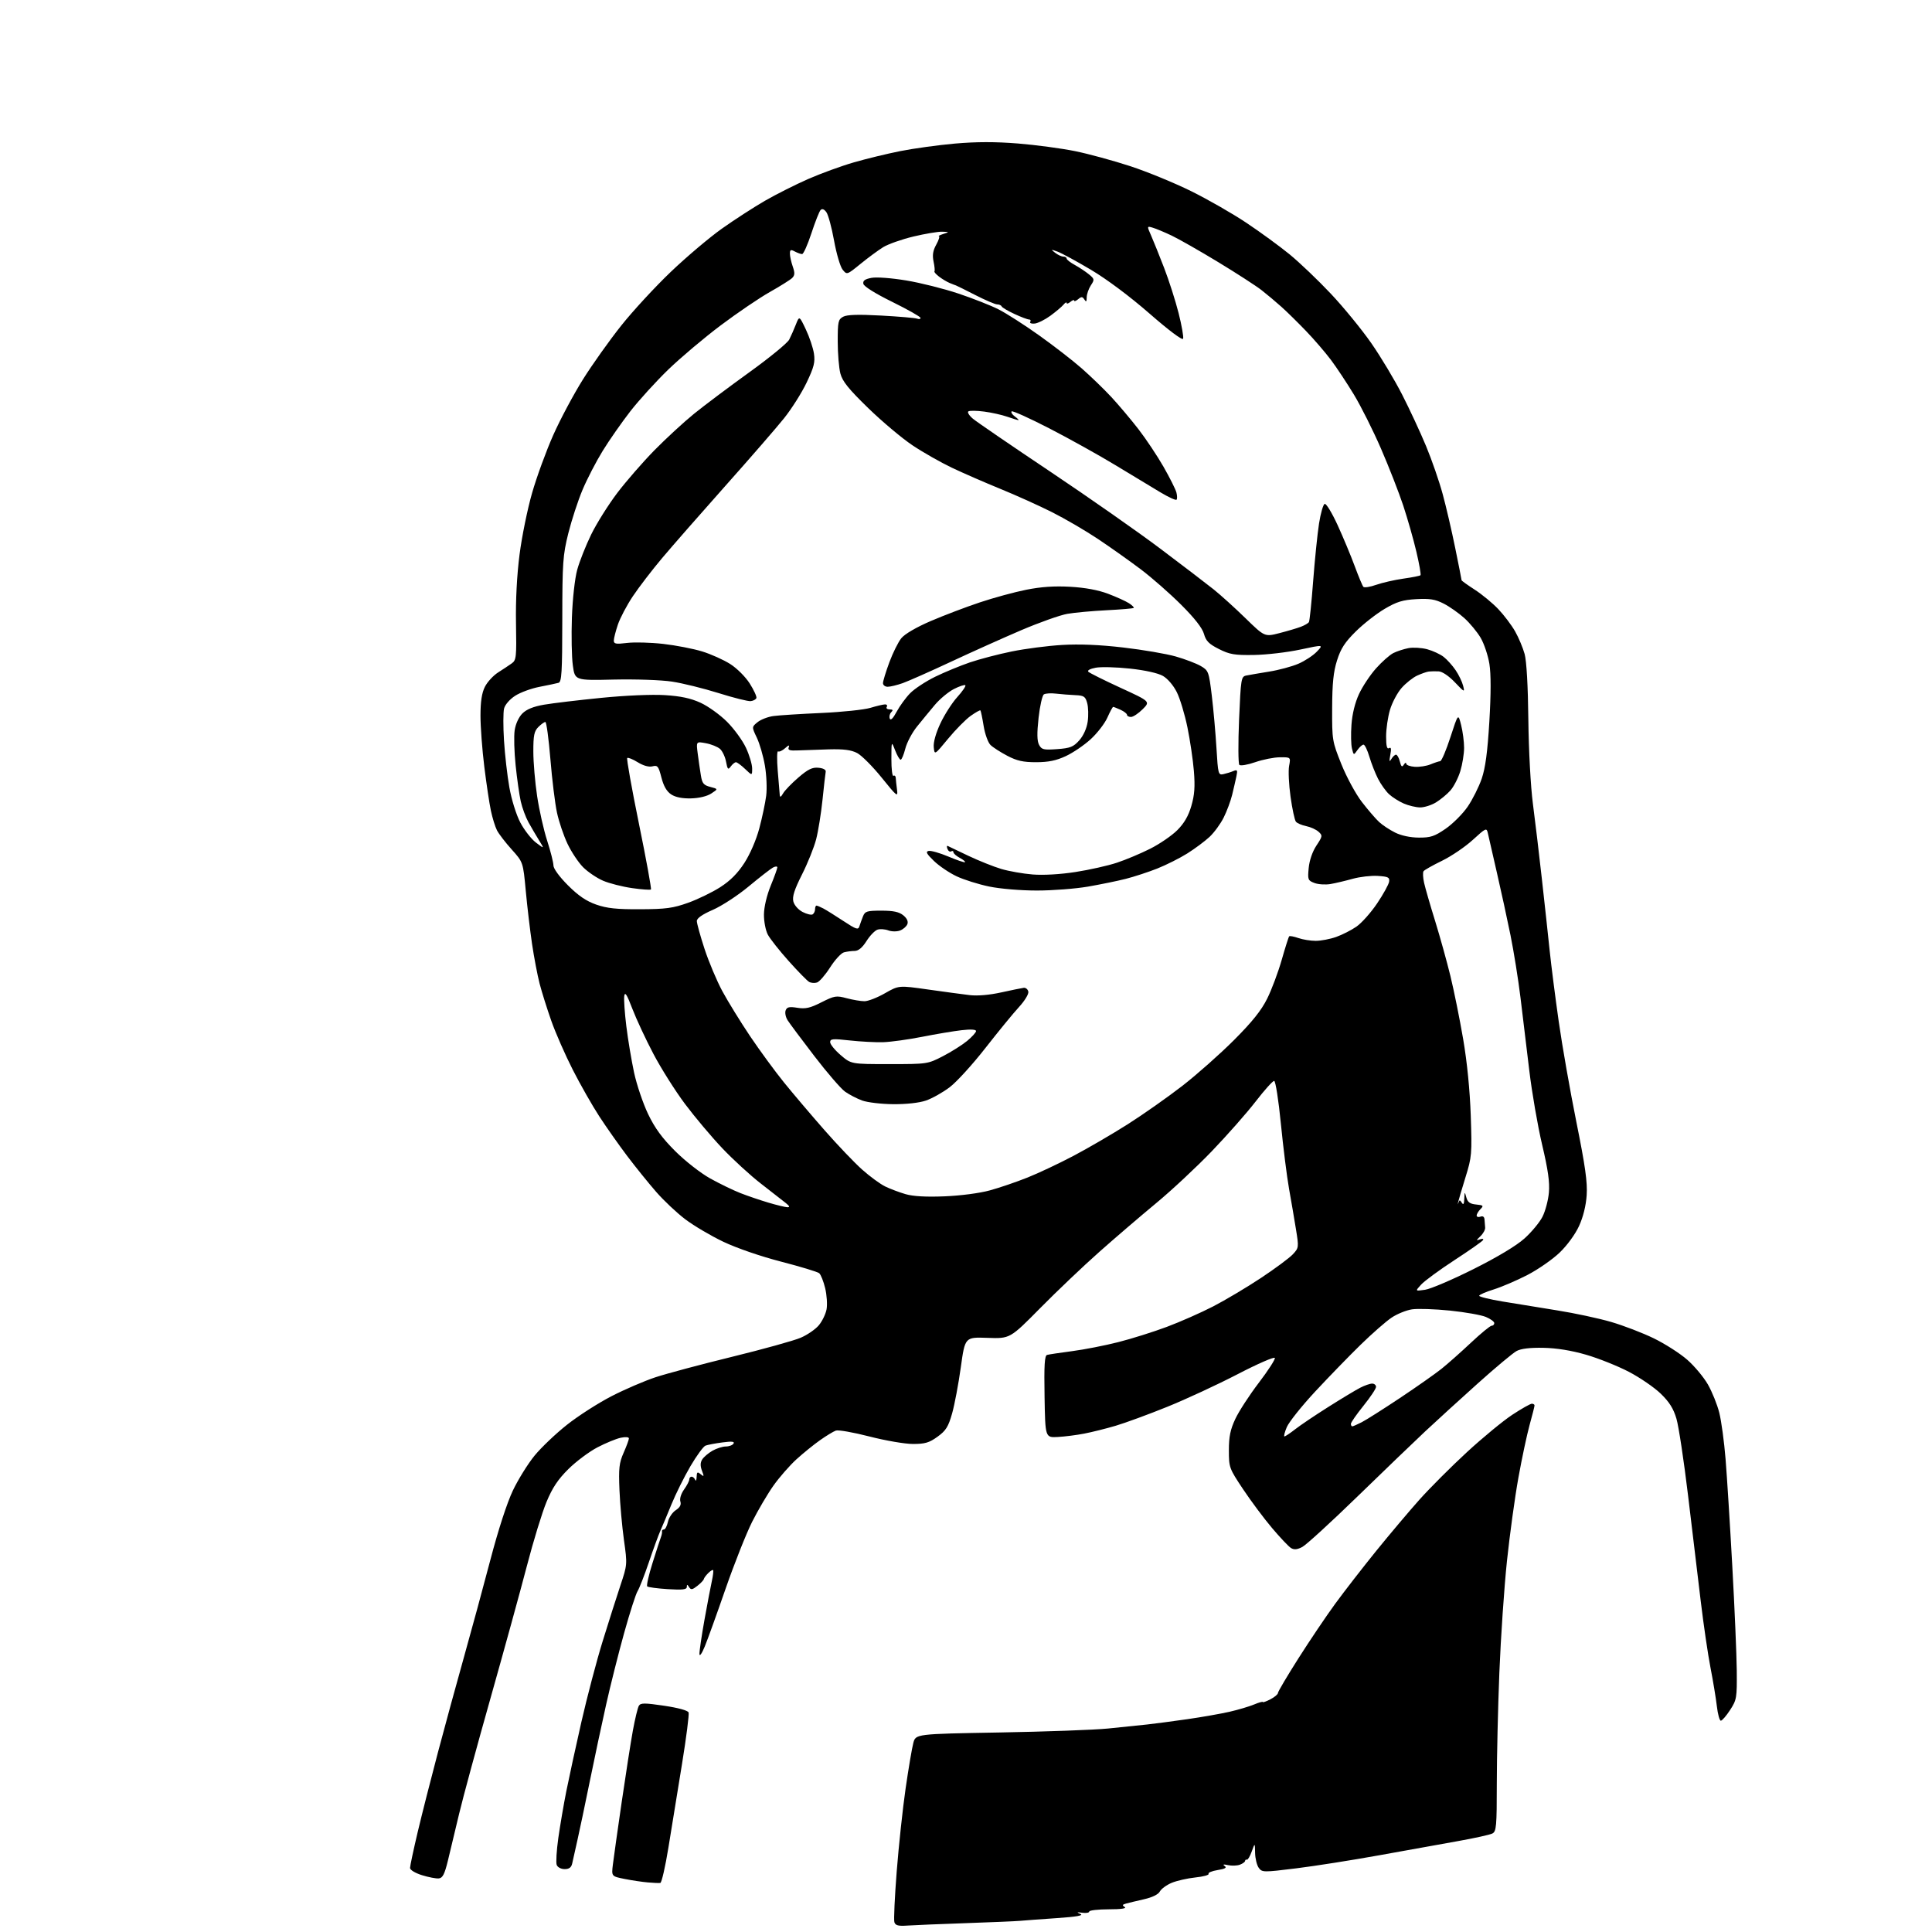 <?xml version="1.0" encoding="UTF-8" standalone="no"?>
<svg 
  version="1.1" 
  xmlns="http://www.w3.org/2000/svg" 
  xmlns:xlink="http://www.w3.org/1999/xlink" 
  xmlns:svg="http://www.w3.org/2000/svg"
  xmlns:rdf="http://www.w3.org/1999/02/22-rdf-syntax-ns#"
  xmlns:cc="http://creativecommons.org/ns#"
  xmlns:dc="http://purl.org/dc/elements/1.1/"
  viewBox="0 0 768 768"
  width="768"
  height="768"
>
<style>svg {background-color: white; }</style>"
<path stroke="none" fill="black" fill-rule="evenodd" d="M360.78,765.44C357.07,765.70 355.95,765.41 355.53,764.10C355.24,763.19 355.66,754.08 356.46,743.87C357.26,733.66 358.85,718.82 360.00,710.90C361.15,702.98 362.52,694.87 363.05,692.89C364.00,689.27 364.00,689.27 397.25,688.69C415.54,688.37 435.00,687.66 440.50,687.11C446.00,686.57 452.98,685.85 456.00,685.51C459.02,685.18 466.23,684.23 472.00,683.40C477.77,682.57 485.31,681.24 488.74,680.46C492.18,679.67 496.57,678.37 498.49,677.57C500.42,676.76 502.00,676.32 502.00,676.58C502.00,676.84 503.35,676.35 505.00,675.50C506.65,674.65 508.00,673.52 508.00,672.99C508.00,672.47 511.65,666.29 516.11,659.27C520.56,652.25 527.17,642.45 530.78,637.50C534.40,632.55 541.73,623.10 547.07,616.50C552.42,609.90 560.16,600.73 564.27,596.12C568.39,591.51 576.87,583.02 583.13,577.25C589.38,571.49 597.50,564.80 601.18,562.38C604.85,559.97 608.33,558.00 608.93,558.00C609.52,558.00 610.00,558.31 610.00,558.69C610.00,559.06 609.12,562.55 608.04,566.44C606.97,570.32 604.95,579.80 603.57,587.50C602.18,595.20 600.15,610.05 599.04,620.50C597.94,630.95 596.58,650.91 596.02,664.86C595.46,678.81 595.00,698.71 595.00,709.08C595.00,726.02 594.82,728.02 593.25,728.84C592.29,729.34 586.10,730.71 579.50,731.88C572.90,733.06 558.82,735.59 548.20,737.51C537.59,739.43 522.79,741.76 515.32,742.69C502.15,744.32 501.70,744.31 500.37,742.49C499.62,741.46 498.97,738.79 498.92,736.56C498.85,732.50 498.85,732.50 497.58,736.00C496.89,737.92 496.02,739.39 495.66,739.25C495.30,739.11 494.97,739.34 494.94,739.75C494.91,740.16 493.97,740.84 492.86,741.25C491.75,741.66 489.63,741.74 488.17,741.42C486.35,741.02 485.92,741.14 486.83,741.78C487.79,742.45 487.00,742.90 484.03,743.38C481.76,743.74 480.14,744.42 480.43,744.88C480.71,745.34 478.35,745.99 475.18,746.32C472.02,746.65 467.77,747.62 465.75,748.46C463.73,749.31 461.62,750.85 461.06,751.89C460.43,753.07 458.05,754.24 454.77,754.98C451.87,755.64 448.65,756.41 447.62,756.70C446.11,757.11 446.01,757.39 447.12,758.09C447.98,758.64 445.57,758.98 440.75,758.98C436.49,758.99 433.00,759.39 433.00,759.86C433.00,760.34 431.76,760.55 430.25,760.35C427.98,760.04 427.85,760.12 429.50,760.84C430.88,761.44 427.92,761.95 420.00,762.49C413.68,762.92 407.15,763.41 405.50,763.56C403.85,763.72 394.18,764.13 384.00,764.48C373.82,764.83 363.38,765.26 360.78,765.44zM262.48,748.50C261.94,748.58 259.70,748.49 257.50,748.29C255.30,748.10 251.15,747.48 248.28,746.91C243.06,745.87 243.06,745.87 243.63,741.18C243.94,738.61 245.51,727.50 247.11,716.50C248.71,705.50 250.72,692.65 251.57,687.95C252.43,683.25 253.51,678.79 253.97,678.05C254.67,676.91 256.27,676.91 264.02,678.06C269.62,678.89 273.42,679.94 273.73,680.73C274.00,681.45 272.82,690.70 271.10,701.27C269.37,711.85 266.95,726.77 265.71,734.42C264.47,742.08 263.02,748.41 262.48,748.50zM174.44,746.70C173.37,746.81 170.36,746.23 167.75,745.42C165.04,744.57 163.00,743.34 163.00,742.53C163.00,741.76 164.37,735.36 166.03,728.31C167.70,721.27 171.34,706.95 174.11,696.50C176.88,686.05 181.55,668.95 184.49,658.50C187.43,648.05 192.13,630.73 194.95,620.00C198.06,608.14 201.56,597.37 203.88,592.50C205.98,588.10 209.86,581.86 212.50,578.63C215.14,575.41 220.94,569.88 225.40,566.36C229.85,562.83 237.81,557.73 243.07,555.02C248.33,552.31 256.21,548.92 260.57,547.48C264.93,546.04 278.62,542.38 291.00,539.35C303.38,536.32 315.65,532.91 318.27,531.78C320.90,530.66 324.14,528.43 325.48,526.84C326.82,525.24 328.21,522.39 328.57,520.50C328.92,518.60 328.68,514.81 328.02,512.08C327.36,509.34 326.29,506.65 325.63,506.11C324.98,505.57 318.16,503.50 310.49,501.52C302.33,499.41 292.79,496.12 287.52,493.61C282.56,491.24 275.75,487.22 272.39,484.67C269.03,482.13 263.82,477.22 260.82,473.77C257.81,470.32 252.63,463.90 249.30,459.50C245.98,455.10 240.99,448.02 238.22,443.76C235.45,439.51 230.71,431.18 227.69,425.26C224.68,419.34 220.82,410.56 219.13,405.74C217.44,400.93 215.35,394.29 214.50,391.00C213.65,387.71 212.30,380.63 211.50,375.26C210.71,369.89 209.58,360.38 209.00,354.11C207.94,342.72 207.94,342.72 203.40,337.67C200.90,334.90 198.27,331.47 197.55,330.06C196.83,328.65 195.75,325.15 195.14,322.28C194.53,319.40 193.35,311.54 192.52,304.81C191.68,298.07 191.00,288.95 191.00,284.53C191.00,278.88 191.52,275.47 192.75,273.02C193.71,271.11 196.07,268.54 198.00,267.31C199.93,266.09 202.37,264.46 203.44,263.70C205.23,262.43 205.36,261.20 205.12,247.85C204.95,238.68 205.47,228.64 206.53,220.44C207.44,213.32 209.69,202.28 211.53,195.91C213.36,189.53 217.15,179.17 219.95,172.89C222.75,166.61 228.07,156.65 231.77,150.76C235.47,144.87 242.29,135.28 246.92,129.46C251.54,123.64 260.42,114.02 266.64,108.08C272.86,102.14 282.01,94.40 286.96,90.89C291.91,87.37 299.61,82.40 304.06,79.82C308.52,77.25 316.29,73.34 321.33,71.13C326.37,68.93 334.51,65.96 339.41,64.55C344.31,63.13 352.63,61.11 357.91,60.06C363.18,59.01 372.96,57.66 379.64,57.07C388.13,56.33 395.64,56.32 404.64,57.04C411.71,57.61 421.92,58.98 427.32,60.07C432.73,61.17 442.63,63.87 449.32,66.06C456.02,68.26 466.90,72.73 473.50,75.99C480.10,79.25 489.98,84.91 495.45,88.57C500.93,92.22 508.64,97.85 512.60,101.08C516.55,104.31 523.93,111.35 529.00,116.73C534.07,122.10 541.31,130.96 545.10,136.40C548.89,141.85 554.42,151.07 557.39,156.90C560.37,162.73 564.65,171.94 566.90,177.37C569.16,182.80 572.12,191.35 573.48,196.37C574.85,201.39 577.10,211.07 578.48,217.89C579.87,224.70 581.00,230.44 581.00,230.65C581.00,230.86 583.36,232.55 586.25,234.42C589.14,236.29 593.36,239.77 595.62,242.16C597.89,244.55 600.89,248.53 602.29,251.00C603.69,253.47 605.39,257.52 606.07,260.00C606.83,262.76 607.40,272.80 607.54,286.00C607.68,298.32 608.45,312.62 609.35,319.50C610.22,326.10 611.83,339.60 612.93,349.50C614.04,359.40 615.43,372.23 616.03,378.00C616.63,383.77 618.24,396.38 619.61,406.00C620.97,415.62 624.14,433.62 626.63,446.00C630.16,463.49 631.07,469.97 630.73,475.09C630.45,479.29 629.34,483.75 627.70,487.35C626.18,490.66 622.97,495.06 619.97,497.94C617.14,500.65 611.38,504.65 607.16,506.83C602.95,509.01 596.91,511.59 593.75,512.58C590.59,513.56 588.00,514.69 588.00,515.09C588.00,515.49 592.16,516.51 597.25,517.36C602.34,518.21 612.12,519.80 619.00,520.90C625.88,521.99 635.54,524.06 640.47,525.50C645.40,526.94 653.05,529.88 657.47,532.04C661.89,534.20 667.84,538.01 670.69,540.51C673.55,543.01 677.25,547.44 678.92,550.36C680.59,553.28 682.63,558.33 683.44,561.58C684.26,564.84 685.39,573.12 685.94,580.00C686.50,586.88 687.70,606.00 688.61,622.50C689.53,639.00 690.32,657.67 690.39,664.00C690.49,674.96 690.37,675.70 687.74,679.75C686.22,682.09 684.56,684.00 684.06,684.00C683.56,684.00 682.84,681.41 682.48,678.25C682.11,675.09 680.98,668.23 679.96,663.00C678.94,657.77 677.19,645.85 676.07,636.50C674.95,627.15 672.69,608.24 671.03,594.48C669.38,580.71 667.30,566.99 666.42,563.98C665.23,559.93 663.59,557.32 660.15,553.99C657.59,551.51 651.88,547.60 647.45,545.29C643.02,542.99 635.39,539.94 630.48,538.52C624.64,536.83 618.78,535.88 613.53,535.78C608.17,535.67 604.62,536.10 602.85,537.06C601.39,537.85 594.42,543.67 587.37,550.00C580.31,556.33 570.94,564.88 566.53,569.00C562.13,573.12 549.96,584.83 539.49,595.00C529.03,605.17 519.20,614.15 517.67,614.95C515.64,616.01 514.41,616.12 513.18,615.36C512.26,614.79 508.87,611.21 505.66,607.41C502.44,603.61 497.27,596.68 494.16,592.01C488.63,583.71 488.50,583.37 488.50,576.51C488.50,571.06 489.07,568.28 491.08,564.00C492.50,560.98 496.69,554.53 500.39,549.68C504.09,544.83 506.96,540.39 506.77,539.81C506.58,539.23 499.91,542.14 491.96,546.27C484.01,550.39 471.43,556.23 464.00,559.23C456.57,562.24 447.35,565.62 443.50,566.76C439.65,567.90 434.02,569.30 431.00,569.88C427.98,570.47 423.25,571.07 420.50,571.22C415.50,571.50 415.50,571.50 415.23,555.23C415.01,542.71 415.24,538.87 416.23,538.60C416.93,538.40 421.42,537.73 426.21,537.10C431.01,536.47 439.26,534.86 444.55,533.51C449.84,532.17 458.52,529.44 463.83,527.45C469.15,525.46 477.44,521.80 482.25,519.32C487.06,516.83 495.61,511.75 501.25,508.01C506.89,504.27 512.59,500.04 513.93,498.60C516.30,496.06 516.33,495.81 515.18,488.75C514.54,484.76 513.30,477.49 512.42,472.59C511.55,467.69 510.09,456.05 509.17,446.72C508.25,437.33 507.05,429.72 506.50,429.68C505.95,429.64 502.63,433.34 499.12,437.89C495.61,442.44 487.77,451.32 481.71,457.63C475.64,463.94 465.69,473.23 459.59,478.27C453.49,483.32 443.32,492.03 437.00,497.64C430.68,503.24 420.10,513.30 413.50,519.99C401.50,532.14 401.50,532.14 392.55,531.82C383.60,531.50 383.60,531.50 381.94,543.50C381.02,550.10 379.47,558.36 378.48,561.86C376.97,567.18 376.02,568.70 372.69,571.11C369.39,573.50 367.71,574.00 362.92,574.00C359.74,574.00 351.94,572.66 345.59,571.02C339.24,569.39 333.25,568.33 332.27,568.68C331.30,569.02 328.48,570.73 326.00,572.48C323.52,574.22 319.31,577.64 316.63,580.07C313.95,582.51 309.84,587.20 307.50,590.50C305.15,593.80 301.31,600.33 298.96,605.00C296.62,609.67 291.89,621.60 288.45,631.50C285.02,641.40 281.29,651.75 280.16,654.50C279.00,657.33 278.08,658.63 278.04,657.50C278.00,656.40 278.89,650.33 280.02,644.00C281.16,637.67 282.48,630.70 282.97,628.51C283.45,626.31 283.68,624.35 283.47,624.14C283.27,623.93 282.38,624.47 281.51,625.35C280.64,626.22 279.86,627.28 279.78,627.71C279.70,628.15 278.55,629.35 277.22,630.40C275.21,631.98 274.66,632.07 273.92,630.90C273.21,629.78 273.03,629.76 273.02,630.84C273.00,631.88 271.32,632.08 265.45,631.71C261.30,631.45 257.62,630.96 257.28,630.61C256.93,630.27 257.89,626.05 259.41,621.24C260.92,616.43 262.42,611.83 262.74,611.00C263.06,610.17 263.25,609.16 263.16,608.75C263.07,608.34 263.41,608.00 263.92,608.00C264.43,608.00 265.14,606.63 265.51,604.97C265.87,603.30 267.27,601.21 268.61,600.33C270.30,599.23 270.87,598.16 270.46,596.87C270.11,595.77 270.72,593.80 271.93,592.09C273.07,590.50 274.00,588.70 274.00,588.10C274.00,587.49 274.41,587.00 274.92,587.00C275.42,587.00 276.06,587.56 276.34,588.25C276.62,588.94 276.88,588.43 276.92,587.13C276.99,585.11 277.23,584.95 278.53,586.03C279.88,587.14 279.94,586.97 279.04,584.62C278.33,582.74 278.36,581.40 279.13,580.17C279.73,579.20 281.56,577.64 283.19,576.70C284.83,575.77 287.22,575.00 288.52,575.00C289.82,575.00 291.20,574.48 291.59,573.85C292.11,573.01 290.91,572.89 287.14,573.39C284.30,573.76 281.28,574.34 280.44,574.66C279.59,574.99 276.90,578.68 274.44,582.87C271.99,587.06 268.61,593.86 266.92,597.99C265.24,602.12 263.25,606.85 262.51,608.50C261.77,610.15 259.71,615.77 257.94,621.00C256.17,626.23 254.14,631.40 253.45,632.50C252.75,633.60 250.34,641.10 248.10,649.16C245.86,657.22 242.63,670.04 240.93,677.66C239.22,685.27 236.32,698.92 234.47,708.00C232.62,717.08 230.40,727.65 229.53,731.50C228.67,735.35 227.74,739.51 227.46,740.75C227.11,742.35 226.24,743.00 224.45,743.00C223.03,743.00 221.66,742.28 221.30,741.34C220.95,740.43 221.24,735.60 221.94,730.62C222.65,725.64 224.08,717.27 225.12,712.03C226.17,706.79 228.86,694.40 231.11,684.50C233.37,674.60 237.16,660.20 239.54,652.50C241.92,644.80 245.11,634.77 246.63,630.21C249.38,621.97 249.39,621.86 248.03,612.21C247.29,606.87 246.48,597.93 246.25,592.34C245.88,583.63 246.12,581.52 247.91,577.47C249.06,574.87 250.00,572.32 250.00,571.79C250.00,571.24 248.62,571.13 246.75,571.53C244.96,571.91 240.80,573.62 237.50,575.34C234.20,577.06 229.00,580.95 225.94,583.98C221.78,588.11 219.58,591.41 217.23,597.08C215.50,601.25 211.98,612.72 209.42,622.58C206.85,632.44 200.36,656.02 195.00,675.00C189.63,693.98 184.01,714.67 182.51,721.00C181.01,727.33 179.01,735.65 178.08,739.50C176.74,745.02 175.97,746.54 174.44,746.70zM510.59,571.00C510.93,571.00 512.85,569.72 514.86,568.15C516.86,566.58 522.77,562.60 528.00,559.30C533.23,555.99 538.94,552.55 540.70,551.65C542.46,550.74 544.60,550.00 545.45,550.00C546.30,550.00 547.00,550.59 547.00,551.30C547.00,552.02 544.75,555.39 542.00,558.81C539.25,562.22 537.00,565.46 537.00,566.01C537.00,566.55 537.25,567.00 537.55,567.00C537.85,567.00 539.54,566.26 541.30,565.36C543.06,564.46 549.90,560.12 556.50,555.73C563.10,551.33 570.52,546.12 573.00,544.14C575.48,542.16 580.74,537.49 584.70,533.77C588.66,530.05 592.37,527.00 592.95,527.00C593.53,527.00 594.00,526.53 594.00,525.95C594.00,525.37 592.49,524.27 590.65,523.50C588.81,522.73 582.40,521.60 576.40,520.98C570.41,520.37 563.62,520.14 561.33,520.48C559.03,520.82 555.35,522.31 553.15,523.80C550.94,525.28 545.45,530.09 540.95,534.48C536.44,538.87 528.32,547.24 522.89,553.07C517.47,558.89 512.35,565.31 511.51,567.33C510.66,569.35 510.25,571.00 510.59,571.00zM566.50,512.70C568.70,512.38 577.34,508.69 585.70,504.50C595.31,499.69 602.78,495.20 606.00,492.31C608.81,489.79 612.03,485.91 613.16,483.68C614.29,481.46 615.44,477.14 615.71,474.07C616.08,469.96 615.37,464.97 613.01,455.00C611.26,447.57 608.96,434.30 607.91,425.50C606.86,416.70 605.29,403.65 604.41,396.50C603.54,389.35 601.75,378.21 600.44,371.73C599.13,365.26 596.68,354.01 595.00,346.73C593.33,339.46 591.73,332.46 591.44,331.18C590.95,328.97 590.68,329.09 585.44,333.88C582.42,336.64 576.92,340.37 573.22,342.17C569.53,343.97 566.22,345.83 565.88,346.32C565.54,346.80 565.64,348.89 566.10,350.94C566.56,353.00 568.53,359.82 570.48,366.09C572.42,372.37 575.16,382.23 576.57,388.00C577.98,393.77 580.25,405.02 581.62,413.00C583.20,422.19 584.30,433.36 584.65,443.50C585.16,458.77 585.07,459.89 582.55,468.00C581.10,472.68 579.78,477.18 579.60,478.00C579.39,479.00 579.44,479.03 579.74,478.10C580.14,476.91 580.33,476.91 581.09,478.10C581.72,479.10 582.00,478.65 582.08,476.50C582.20,473.61 582.22,473.59 582.89,476.00C583.41,477.90 584.35,478.58 586.80,478.81C589.66,479.09 589.85,479.29 588.51,480.64C587.68,481.46 587.00,482.61 587.00,483.18C587.00,483.75 587.67,483.95 588.50,483.64C589.46,483.27 590.04,483.69 590.12,484.78C590.18,485.73 590.29,487.18 590.37,488.00C590.44,488.82 589.60,490.36 588.50,491.41C586.74,493.08 586.72,493.23 588.30,492.67C589.33,492.30 589.85,492.43 589.52,492.97C589.20,493.49 584.08,497.08 578.15,500.94C572.22,504.81 566.28,509.17 564.94,510.63C562.50,513.28 562.50,513.28 566.50,512.70zM313.00,479.90C314.07,479.92 313.89,479.44 312.36,478.22C311.18,477.27 306.76,473.82 302.53,470.55C298.29,467.27 291.34,460.90 287.06,456.38C282.79,451.87 276.14,443.96 272.28,438.81C268.43,433.66 262.79,424.73 259.76,418.97C256.72,413.21 252.95,405.12 251.37,401.00C249.18,395.27 248.42,394.08 248.15,395.96C247.96,397.31 248.33,402.71 248.98,407.96C249.62,413.21 251.01,421.48 252.05,426.35C253.10,431.21 255.61,438.64 257.63,442.85C260.32,448.46 263.20,452.39 268.40,457.58C272.37,461.54 278.50,466.33 282.31,468.45C286.05,470.53 291.45,473.15 294.31,474.27C297.16,475.39 302.20,477.10 305.50,478.08C308.80,479.06 312.18,479.87 313.00,479.90zM375.50,475.56C381.88,475.30 389.44,474.31 393.50,473.19C397.35,472.14 404.10,469.83 408.50,468.07C412.90,466.31 421.14,462.42 426.80,459.43C432.47,456.44 442.14,450.81 448.29,446.91C454.43,443.01 464.19,436.14 469.98,431.66C475.76,427.17 484.99,418.99 490.50,413.48C497.75,406.22 501.39,401.68 503.72,396.98C505.50,393.42 508.09,386.48 509.50,381.56C510.90,376.64 512.24,372.43 512.47,372.20C512.71,371.96 514.34,372.27 516.10,372.88C517.86,373.50 520.97,374.00 523.02,374.00C525.07,374.00 528.72,373.31 531.12,372.46C533.53,371.61 537.18,369.76 539.22,368.34C541.27,366.92 544.96,362.78 547.42,359.13C549.88,355.48 552.02,351.60 552.19,350.50C552.46,348.77 551.86,348.46 547.70,348.19C545.06,348.02 540.56,348.54 537.70,349.34C534.84,350.14 530.87,351.08 528.87,351.42C526.88,351.76 524.01,351.57 522.50,351.00C519.91,350.01 519.78,349.67 520.23,345.00C520.52,341.99 521.72,338.51 523.30,336.13C525.76,332.41 525.80,332.13 524.13,330.62C523.16,329.74 520.95,328.74 519.21,328.39C517.47,328.04 515.64,327.25 515.14,326.63C514.64,326.01 513.69,321.55 513.01,316.73C512.34,311.90 512.08,306.39 512.44,304.48C513.09,301.00 513.09,301.00 508.80,301.03C506.43,301.05 502.02,301.92 499.00,302.97C495.98,304.02 493.12,304.51 492.66,304.05C492.20,303.60 492.16,295.52 492.55,286.10C493.25,269.76 493.38,268.95 495.39,268.54C496.55,268.30 500.64,267.60 504.47,266.98C508.31,266.37 513.54,264.96 516.11,263.86C518.67,262.76 521.98,260.59 523.46,259.04C526.16,256.23 526.16,256.23 516.83,258.22C511.70,259.32 503.45,260.28 498.50,260.36C490.72,260.48 488.83,260.16 484.54,258.00C480.56,256.00 479.38,254.80 478.60,252.00C477.96,249.69 474.90,245.76 469.57,240.44C465.13,236.00 457.90,229.65 453.50,226.33C449.10,223.01 441.45,217.58 436.50,214.28C431.55,210.97 423.29,206.16 418.15,203.57C413.01,200.99 403.78,196.83 397.65,194.33C391.52,191.83 382.85,188.05 378.39,185.93C373.94,183.81 366.88,179.80 362.73,177.02C358.57,174.24 350.65,167.58 345.14,162.23C337.35,154.66 334.89,151.61 334.07,148.50C333.49,146.30 333.01,140.58 333.01,135.79C333.00,127.85 333.20,126.97 335.18,125.90C336.72,125.08 341.13,124.94 350.28,125.44C357.39,125.83 363.84,126.38 364.60,126.68C365.37,126.97 365.97,126.83 365.92,126.36C365.88,125.89 360.82,123.03 354.67,120.00C347.87,116.65 343.38,113.84 343.19,112.81C342.96,111.56 343.82,110.94 346.44,110.45C348.45,110.07 354.43,110.52 360.25,111.49C365.89,112.42 375.20,114.76 380.94,116.68C386.68,118.60 393.88,121.43 396.94,122.98C400.00,124.53 407.23,129.16 413.00,133.27C418.77,137.37 426.43,143.30 430.00,146.44C433.57,149.58 438.87,154.70 441.77,157.82C444.67,160.95 449.50,166.67 452.50,170.54C455.50,174.41 460.00,181.16 462.51,185.54C465.01,189.92 467.33,194.53 467.65,195.80C467.97,197.06 467.99,198.34 467.69,198.65C467.38,198.95 464.51,197.64 461.32,195.73C458.12,193.81 450.10,188.98 443.50,184.97C436.90,180.97 425.04,174.37 417.14,170.30C409.24,166.23 402.49,163.18 402.14,163.53C401.79,163.88 402.38,164.80 403.44,165.58C404.51,166.36 405.13,167.00 404.82,167.00C404.51,167.00 402.51,166.39 400.38,165.65C398.24,164.90 394.12,163.99 391.22,163.61C388.31,163.23 385.50,163.19 384.96,163.52C384.43,163.85 385.23,165.17 386.75,166.45C388.27,167.72 402.03,177.14 417.34,187.38C432.64,197.62 452.44,211.47 461.33,218.17C470.22,224.86 479.75,232.14 482.50,234.34C485.25,236.55 490.93,241.68 495.12,245.77C502.73,253.18 502.73,253.18 508.62,251.67C511.85,250.84 515.69,249.70 517.15,249.14C518.61,248.58 520.04,247.75 520.32,247.29C520.60,246.83 521.36,239.49 522.00,230.98C522.65,222.47 523.70,212.16 524.34,208.08C524.98,204.00 525.99,200.50 526.59,200.30C527.19,200.10 529.49,203.89 531.71,208.72C533.92,213.55 536.98,220.88 538.50,225.00C540.02,229.12 541.58,232.85 541.95,233.27C542.33,233.69 544.62,233.34 547.05,232.48C549.47,231.63 554.33,230.52 557.84,230.02C561.34,229.53 564.42,228.92 564.67,228.66C564.92,228.41 564.19,224.22 563.04,219.35C561.90,214.48 559.54,206.22 557.82,201.00C556.09,195.78 552.11,185.59 548.98,178.37C545.85,171.15 541.00,161.48 538.21,156.87C535.42,152.27 531.32,146.07 529.09,143.10C526.86,140.13 522.41,134.95 519.19,131.60C515.96,128.24 511.57,123.92 509.41,121.99C507.26,120.06 503.70,117.07 501.50,115.35C499.30,113.63 491.52,108.60 484.23,104.18C476.93,99.75 468.61,95.01 465.73,93.64C462.85,92.28 459.47,90.86 458.20,90.50C455.90,89.83 455.90,89.83 457.60,93.67C458.53,95.78 460.85,101.55 462.76,106.50C464.67,111.45 467.26,119.53 468.51,124.46C469.76,129.39 470.56,133.97 470.30,134.65C470.02,135.39 464.68,131.39 456.99,124.68C449.20,117.88 440.04,111.03 433.70,107.26C427.95,103.84 421.95,100.58 420.37,100.02C417.70,99.06 417.64,99.09 419.44,100.49C420.51,101.32 421.97,102.00 422.69,102.00C423.41,102.00 424.00,102.35 424.00,102.77C424.00,103.20 425.46,104.35 427.25,105.32C429.04,106.30 431.56,107.98 432.86,109.05C435.11,110.91 435.15,111.13 433.61,113.47C432.73,114.82 431.99,116.96 431.98,118.21C431.97,119.97 431.76,120.17 431.06,119.06C430.31,117.87 429.88,117.85 428.58,118.94C427.71,119.66 427.00,119.91 427.00,119.50C427.00,119.09 426.32,119.32 425.50,120.00C424.68,120.68 424.00,120.88 424.00,120.43C424.00,119.98 423.44,120.29 422.75,121.12C422.06,121.94 419.73,123.91 417.58,125.49C415.42,127.07 412.60,128.48 411.31,128.62C410.02,128.75 409.22,128.45 409.54,127.93C409.86,127.42 409.64,127.00 409.05,127.00C408.46,127.00 405.85,126.01 403.24,124.80C400.63,123.59 398.35,122.24 398.17,121.80C397.98,121.36 397.18,121.00 396.39,121.00C395.60,121.00 391.70,119.33 387.73,117.30C383.75,115.26 380.27,113.54 380.00,113.46C379.73,113.39 378.60,112.95 377.50,112.49C376.40,112.03 374.50,110.90 373.28,109.96C372.07,109.03 371.24,108.09 371.46,107.88C371.67,107.66 371.52,105.91 371.11,103.99C370.57,101.43 370.85,99.63 372.17,97.25C373.16,95.46 373.64,93.96 373.23,93.90C372.83,93.85 373.62,93.44 375.00,93.00C377.45,92.21 377.44,92.20 374.50,92.11C372.85,92.06 367.71,92.92 363.07,94.03C358.44,95.14 353.04,97.05 351.07,98.26C349.11,99.48 345.06,102.46 342.08,104.89C336.66,109.30 336.66,109.30 334.96,107.19C334.02,106.04 332.49,100.83 331.55,95.63C330.61,90.43 329.24,85.35 328.49,84.34C327.60,83.13 326.81,82.84 326.19,83.50C325.67,84.05 324.03,88.21 322.54,92.75C321.05,97.29 319.39,101.00 318.85,101.00C318.31,101.00 317.00,100.53 315.93,99.96C314.34,99.11 314.00,99.26 314.00,100.82C314.00,101.85 314.51,104.16 315.13,105.94C316.02,108.51 315.97,109.45 314.88,110.52C314.12,111.26 310.12,113.76 306.00,116.09C301.88,118.41 293.10,124.37 286.50,129.33C279.90,134.29 270.51,142.21 265.64,146.92C260.77,151.64 253.98,159.10 250.56,163.50C247.14,167.90 242.21,174.96 239.60,179.20C236.99,183.43 233.38,190.40 231.57,194.70C229.76,198.99 227.22,206.78 225.91,212.00C223.75,220.69 223.54,223.61 223.52,246.26C223.50,267.41 223.28,271.09 222.00,271.44C221.18,271.67 217.80,272.38 214.50,273.02C211.20,273.65 206.82,275.26 204.77,276.59C202.64,277.96 200.75,280.14 200.38,281.64C200.01,283.09 200.00,288.83 200.35,294.39C200.69,299.95 201.65,308.32 202.48,313.00C203.33,317.84 205.20,323.84 206.81,326.93C208.37,329.91 211.17,333.51 213.03,334.93C216.42,337.50 216.42,337.50 214.25,334.00C213.06,332.07 211.17,328.85 210.06,326.84C208.95,324.82 207.58,321.10 207.01,318.56C206.44,316.02 205.52,309.57 204.97,304.22C204.41,298.88 204.24,292.60 204.59,290.28C204.96,287.78 206.21,285.06 207.65,283.62C209.32,281.96 212.03,280.85 216.29,280.12C219.71,279.53 229.93,278.31 239.00,277.41C248.65,276.45 259.14,276.00 264.27,276.32C270.63,276.72 274.55,277.56 278.51,279.37C281.51,280.75 286.25,284.15 289.03,286.94C291.81,289.72 295.19,294.36 296.53,297.25C297.88,300.14 298.98,303.82 298.99,305.44C299.00,308.37 299.00,308.37 296.20,305.69C294.65,304.21 293.01,303.00 292.56,303.00C292.10,303.00 291.17,303.75 290.50,304.67C289.44,306.12 289.20,305.88 288.62,302.80C288.26,300.86 287.18,298.58 286.23,297.72C285.28,296.87 282.75,295.84 280.61,295.45C276.72,294.72 276.72,294.72 277.36,299.61C277.71,302.30 278.27,306.19 278.61,308.25C279.12,311.41 279.71,312.13 282.36,312.81C285.50,313.63 285.50,313.63 282.74,315.43C281.06,316.53 277.92,317.29 274.70,317.37C271.23,317.46 268.53,316.92 266.82,315.80C265.03,314.63 263.80,312.50 262.92,309.07C261.77,304.58 261.40,304.11 259.35,304.63C257.91,304.99 255.74,304.38 253.48,302.99C251.51,301.77 249.64,301.03 249.33,301.33C249.02,301.64 251.12,313.42 254.00,327.50C256.88,341.58 259.02,353.31 258.76,353.57C258.51,353.83 255.14,353.59 251.29,353.04C247.43,352.49 242.24,351.17 239.76,350.11C237.27,349.05 233.70,346.63 231.81,344.75C229.93,342.86 227.13,338.66 225.59,335.41C224.05,332.16 222.16,326.58 221.40,323.00C220.63,319.43 219.45,309.86 218.79,301.75C218.12,293.64 217.22,287.00 216.79,287.00C216.35,287.00 215.10,287.90 214.00,289.00C212.34,290.66 212.00,292.33 212.01,298.75C212.01,303.01 212.69,311.00 213.52,316.50C214.34,322.00 216.14,329.97 217.51,334.20C218.88,338.44 220.00,342.87 220.00,344.03C220.00,345.29 222.36,348.52 225.76,351.92C229.92,356.08 233.05,358.21 237.01,359.59C241.28,361.08 245.16,361.49 254.50,361.44C264.69,361.40 267.55,361.01 273.51,358.88C277.37,357.50 283.12,354.71 286.29,352.68C290.30,350.11 293.22,347.18 295.91,343.02C298.18,339.50 300.62,333.86 301.84,329.27C302.98,325.00 304.21,319.18 304.57,316.34C304.94,313.49 304.71,308.09 304.06,304.34C303.42,300.58 301.97,295.58 300.85,293.24C298.81,288.97 298.81,288.97 301.15,287.07C302.44,286.02 305.30,284.92 307.50,284.63C309.70,284.33 318.25,283.79 326.50,283.42C334.75,283.05 343.52,282.13 346.00,281.38C348.48,280.63 351.09,280.02 351.81,280.01C352.53,280.00 352.84,280.45 352.50,281.00C352.16,281.55 352.67,282.00 353.64,282.00C354.94,282.00 355.11,282.29 354.28,283.12C353.66,283.74 353.40,284.87 353.69,285.64C354.04,286.54 355.01,285.58 356.44,282.91C357.65,280.65 360.06,277.34 361.79,275.57C363.53,273.80 367.99,270.86 371.72,269.03C375.45,267.21 381.65,264.65 385.50,263.33C389.35,262.02 396.86,260.05 402.18,258.97C407.51,257.88 416.51,256.71 422.18,256.38C429.08,255.97 437.16,256.30 446.55,257.40C454.28,258.29 463.65,259.90 467.37,260.96C471.10,262.03 475.57,263.73 477.32,264.75C480.39,266.54 480.54,266.94 481.71,276.55C482.37,282.02 483.20,291.38 483.56,297.35C484.18,307.77 484.29,308.18 486.35,307.73C487.53,307.47 489.31,306.92 490.30,306.50C491.86,305.85 492.02,306.13 491.49,308.62C491.16,310.21 490.39,313.52 489.79,316.00C489.18,318.48 487.67,322.52 486.43,325.00C485.19,327.48 482.68,330.92 480.84,332.65C479.00,334.37 475.02,337.34 472.00,339.24C468.98,341.14 463.57,343.85 460.00,345.27C456.43,346.68 450.80,348.52 447.50,349.36C444.20,350.20 437.45,351.58 432.50,352.44C427.55,353.29 418.42,354.00 412.21,354.00C405.77,354.00 397.60,353.32 393.21,352.41C388.97,351.53 383.13,349.70 380.24,348.33C377.34,346.96 373.29,344.22 371.24,342.23C368.32,339.41 367.86,338.54 369.15,338.26C370.06,338.06 373.60,339.07 377.01,340.50C380.42,341.94 383.39,342.94 383.61,342.73C383.82,342.51 382.87,341.73 381.50,341.00C380.12,340.26 379.00,339.26 379.00,338.77C379.00,338.28 378.60,338.13 378.10,338.44C377.61,338.74 376.94,338.29 376.62,337.44C376.29,336.59 376.36,336.07 376.76,336.29C377.17,336.50 380.88,338.27 385.01,340.23C389.14,342.18 394.99,344.52 398.01,345.42C401.03,346.32 406.65,347.31 410.50,347.62C414.74,347.96 421.44,347.58 427.50,346.64C433.00,345.79 440.41,344.13 443.96,342.95C447.51,341.78 453.48,339.27 457.23,337.38C460.98,335.49 465.82,332.18 467.99,330.01C470.73,327.27 472.43,324.34 473.58,320.36C474.85,316.01 475.09,312.70 474.59,306.53C474.23,302.07 473.07,294.23 472.02,289.11C470.97,283.99 469.08,277.71 467.81,275.17C466.46,272.46 464.16,269.77 462.28,268.69C460.33,267.57 455.20,266.43 449.21,265.78C443.79,265.19 437.64,265.03 435.55,265.43C433.31,265.85 432.11,266.51 432.63,267.03C433.13,267.53 438.87,270.39 445.41,273.40C457.29,278.86 457.29,278.86 454.22,281.93C452.53,283.62 450.44,285.00 449.58,285.00C448.71,285.00 448.00,284.62 448.00,284.16C448.00,283.70 446.85,282.80 445.45,282.16C444.05,281.52 442.72,281.00 442.50,281.00C442.28,281.00 441.24,282.91 440.20,285.25C439.16,287.59 436.19,291.44 433.60,293.82C431.01,296.20 426.55,299.23 423.69,300.56C419.86,302.35 416.77,302.98 411.90,302.99C406.73,303.00 404.24,302.44 400.40,300.43C397.70,299.01 394.70,297.08 393.73,296.13C392.76,295.18 391.53,291.78 391.01,288.57C390.49,285.35 389.91,282.58 389.73,282.39C389.54,282.21 387.79,283.20 385.83,284.59C383.88,285.98 379.85,290.06 376.89,293.65C371.50,300.18 371.50,300.18 371.18,297.03C370.99,295.08 371.99,291.48 373.82,287.57C375.45,284.10 378.46,279.38 380.53,277.10C382.59,274.82 384.04,272.70 383.74,272.40C383.44,272.10 381.39,272.78 379.19,273.90C376.99,275.03 373.57,277.87 371.60,280.22C369.62,282.58 366.42,286.46 364.49,288.86C362.56,291.26 360.48,295.20 359.87,297.61C359.26,300.02 358.43,302.00 358.02,302.00C357.61,302.00 356.62,300.31 355.82,298.25C354.36,294.50 354.36,294.50 354.34,301.71C354.33,305.68 354.69,308.69 355.16,308.40C355.62,308.12 356.03,308.47 356.07,309.19C356.10,309.91 356.33,312.01 356.57,313.85C356.98,317.01 356.62,316.72 350.47,309.11C346.88,304.66 342.49,300.26 340.72,299.34C338.35,298.11 335.38,297.72 329.50,297.88C325.10,298.00 319.58,298.19 317.24,298.30C313.88,298.46 313.10,298.19 313.53,297.06C313.92,296.05 313.49,296.15 312.11,297.40C311.02,298.39 309.76,298.97 309.30,298.69C308.85,298.41 308.79,301.85 309.16,306.34C309.54,310.83 309.89,315.18 309.96,316.00C310.04,317.06 310.43,316.88 311.29,315.39C311.95,314.22 314.69,311.39 317.37,309.08C321.22,305.77 322.90,304.96 325.37,305.20C327.29,305.38 328.40,306.00 328.23,306.80C328.09,307.51 327.51,312.52 326.96,317.94C326.40,323.35 325.26,330.41 324.43,333.64C323.59,336.86 321.07,343.16 318.81,347.62C315.77,353.66 314.89,356.42 315.37,358.36C315.75,359.84 317.33,361.63 319.04,362.52C320.70,363.38 322.50,363.81 323.03,363.48C323.56,363.15 324.00,362.23 324.00,361.44C324.00,360.65 324.25,360.00 324.57,360.00C324.88,360.00 326.11,360.52 327.32,361.15C328.52,361.79 332.11,364.03 335.29,366.13C340.32,369.45 341.15,369.73 341.62,368.23C341.92,367.28 342.57,365.49 343.06,364.25C343.86,362.24 344.65,362.00 350.37,362.00C355.11,362.00 357.37,362.48 359.06,363.84C360.53,365.04 361.11,366.28 360.69,367.37C360.33,368.29 359.02,369.43 357.77,369.90C356.50,370.37 354.45,370.35 353.12,369.85C351.81,369.35 349.88,369.22 348.83,369.55C347.78,369.89 345.81,371.92 344.45,374.08C342.78,376.72 341.24,378.00 339.74,378.01C338.51,378.02 336.59,378.27 335.48,378.57C334.37,378.87 331.89,381.56 329.98,384.56C328.07,387.56 325.72,390.26 324.77,390.56C323.82,390.87 322.40,390.76 321.62,390.31C320.84,389.86 317.19,386.14 313.51,382.02C309.83,377.91 306.10,373.19 305.22,371.52C304.34,369.85 303.65,366.27 303.68,363.50C303.72,360.52 304.81,355.90 306.37,352.08C307.82,348.55 309.00,345.27 309.00,344.79C309.00,344.32 308.21,344.35 307.25,344.87C306.29,345.39 301.97,348.75 297.65,352.34C293.34,355.93 286.92,360.12 283.40,361.66C279.16,363.50 277.00,365.02 277.00,366.13C277.00,367.06 278.37,372.02 280.05,377.16C281.73,382.30 284.92,389.88 287.14,394.00C289.37,398.12 294.33,406.17 298.17,411.89C302.01,417.60 308.11,425.92 311.73,430.39C315.35,434.85 322.55,443.33 327.73,449.23C332.91,455.14 339.66,462.21 342.73,464.94C345.80,467.68 349.93,470.70 351.90,471.65C353.88,472.61 357.52,473.98 360.00,474.70C363.01,475.57 368.15,475.86 375.50,475.56zM355.07,438.93C350.36,438.89 344.79,438.23 342.71,437.47C340.62,436.70 337.56,435.11 335.91,433.94C334.26,432.76 328.77,426.40 323.71,419.80C318.64,413.20 313.86,406.79 313.08,405.55C312.30,404.32 311.95,402.56 312.31,401.64C312.82,400.30 313.75,400.10 316.96,400.61C320.20,401.13 322.05,400.71 326.54,398.43C331.72,395.82 332.43,395.70 336.57,396.81C339.02,397.46 342.20,398.00 343.64,398.00C345.08,398.00 348.74,396.58 351.77,394.84C357.29,391.69 357.29,391.69 368.89,393.34C375.28,394.25 382.75,395.25 385.50,395.58C388.60,395.94 393.35,395.53 398.00,394.50C402.12,393.59 406.16,392.77 406.96,392.67C407.77,392.58 408.58,393.27 408.78,394.20C408.97,395.16 407.33,397.85 405.04,400.34C402.79,402.78 396.80,410.10 391.72,416.60C386.65,423.10 380.25,430.13 377.50,432.20C374.75,434.28 370.51,436.66 368.07,437.49C365.38,438.41 360.28,438.97 355.07,438.93zM353.54,423.00C368.59,423.00 368.77,422.97 374.79,419.87C378.13,418.15 382.47,415.41 384.43,413.80C386.39,412.18 388.00,410.40 388.00,409.86C388.00,409.23 385.86,409.10 382.25,409.52C379.09,409.88 372.03,411.07 366.56,412.15C361.09,413.23 354.11,414.19 351.06,414.29C348.00,414.38 342.01,414.06 337.75,413.59C331.03,412.84 330.00,412.93 330.00,414.28C330.00,415.14 331.88,417.45 334.18,419.42C338.36,423.00 338.36,423.00 353.54,423.00zM563.99,332.96C568.69,332.99 570.23,332.48 574.67,329.43C577.52,327.46 581.45,323.53 583.41,320.68C585.36,317.83 587.87,312.82 589.00,309.55C590.47,305.24 591.31,298.95 592.04,286.81C592.70,275.75 592.71,267.94 592.06,263.92C591.52,260.56 589.96,255.91 588.60,253.57C587.23,251.24 584.31,247.70 582.10,245.71C579.89,243.72 576.20,241.12 573.88,239.94C570.50,238.22 568.36,237.87 563.01,238.17C557.61,238.47 555.23,239.20 550.44,242.02C547.19,243.94 542.02,247.97 538.96,251.00C534.61,255.30 532.98,257.81 531.50,262.50C530.05,267.07 529.59,271.60 529.55,281.50C529.50,294.23 529.58,294.69 533.23,303.80C535.29,308.93 538.94,315.66 541.37,318.80C543.79,321.94 546.87,325.51 548.20,326.74C549.53,327.98 552.39,329.87 554.56,330.95C556.99,332.17 560.60,332.94 563.99,332.96zM564.50,320.96C562.85,320.94 559.93,320.24 558.01,319.41C556.09,318.57 553.45,316.90 552.16,315.70C550.86,314.49 548.90,311.74 547.80,309.59C546.70,307.44 545.15,303.51 544.36,300.84C543.57,298.18 542.52,296.00 542.02,296.00C541.52,296.00 540.44,296.96 539.61,298.14C538.11,300.29 538.11,300.29 537.43,297.56C537.05,296.06 536.96,291.80 537.23,288.08C537.53,283.83 538.64,279.30 540.22,275.91C541.59,272.93 544.63,268.35 546.97,265.72C549.31,263.09 552.41,260.34 553.86,259.61C555.31,258.88 558.02,258.00 559.89,257.64C561.75,257.29 565.11,257.49 567.35,258.09C569.59,258.70 572.54,260.07 573.90,261.14C575.26,262.20 577.39,264.58 578.63,266.41C579.88,268.24 581.22,271.02 581.61,272.58C582.30,275.32 582.17,275.26 578.32,271.21C575.95,268.72 573.33,266.95 571.90,266.88C570.58,266.82 568.83,266.84 568.00,266.94C567.17,267.03 565.09,267.76 563.36,268.55C561.63,269.34 558.84,271.56 557.15,273.48C555.46,275.40 553.39,279.31 552.54,282.17C551.69,285.02 551.00,289.78 551.00,292.74C551.00,296.55 551.34,297.91 552.16,297.40C552.99,296.89 553.13,297.65 552.67,300.09C552.19,302.70 552.28,303.09 553.07,301.75C553.63,300.79 554.48,300.00 554.94,300.00C555.40,300.00 556.09,301.21 556.46,302.70C556.99,304.81 557.34,305.08 558.05,303.95C558.56,303.15 558.98,302.97 558.98,303.55C558.99,304.12 560.52,304.69 562.37,304.82C564.23,304.94 567.04,304.51 568.62,303.86C570.21,303.20 571.95,302.63 572.50,302.58C573.05,302.54 574.88,298.24 576.57,293.02C579.65,283.55 579.65,283.55 580.82,288.22C581.47,290.78 582.00,294.85 582.00,297.26C582.00,299.67 581.32,303.86 580.49,306.57C579.66,309.28 577.89,312.72 576.56,314.22C575.23,315.72 572.65,317.85 570.82,318.97C569.00,320.08 566.15,320.98 564.50,320.96zM420.24,297.79C425.44,297.41 426.68,296.92 429.02,294.31C430.68,292.44 431.98,289.57 432.37,286.88C432.72,284.47 432.63,281.15 432.18,279.50C431.46,276.86 430.89,276.48 427.43,276.33C425.27,276.24 421.85,275.96 419.82,275.73C417.80,275.49 415.62,275.62 414.97,276.02C414.32,276.42 413.37,280.62 412.85,285.35C412.17,291.53 412.23,294.55 413.05,296.09C414.07,298.00 414.85,298.18 420.24,297.79zM298.42,278.71C297.36,278.83 291.61,277.39 285.64,275.51C279.66,273.64 271.34,271.58 267.14,270.95C262.87,270.30 252.70,269.95 244.02,270.14C228.53,270.50 228.53,270.50 227.71,264.50C227.25,261.20 227.09,252.65 227.34,245.50C227.61,238.00 228.50,229.96 229.45,226.50C230.35,223.20 232.85,216.90 234.99,212.50C237.14,208.10 241.80,200.68 245.34,196.00C248.89,191.32 255.55,183.67 260.14,178.99C264.74,174.31 271.82,167.79 275.88,164.49C279.94,161.20 289.83,153.78 297.85,148.00C305.87,142.22 313.01,136.38 313.72,135.00C314.42,133.62 315.62,130.93 316.37,129.00C317.75,125.50 317.75,125.50 320.35,130.99C321.78,134.01 323.23,138.33 323.56,140.58C324.07,143.98 323.57,145.95 320.64,152.09C318.69,156.17 314.66,162.54 311.68,166.26C308.70,169.98 298.22,182.06 288.38,193.10C278.55,204.14 267.22,217.08 263.21,221.84C259.20,226.60 253.97,233.43 251.58,237.00C249.19,240.57 246.51,245.65 245.62,248.28C244.73,250.92 244.00,253.78 244.00,254.65C244.00,255.97 244.86,256.12 249.25,255.58C252.14,255.22 258.61,255.39 263.63,255.96C268.66,256.53 275.63,257.88 279.13,258.96C282.64,260.04 287.64,262.29 290.26,263.95C292.95,265.66 296.33,269.03 298.03,271.70C299.67,274.30 300.87,276.89 300.68,277.46C300.50,278.03 299.48,278.59 298.42,278.71zM352.87,273.00C351.84,273.00 351.00,272.35 351.00,271.56C351.00,270.76 352.14,267.04 353.53,263.28C354.92,259.53 357.06,255.22 358.28,253.71C359.63,252.04 364.23,249.35 370.00,246.87C375.23,244.63 384.00,241.29 389.50,239.46C395.00,237.62 403.29,235.36 407.93,234.44C413.81,233.26 419.10,232.90 425.43,233.25C431.38,233.59 436.57,234.55 440.50,236.04C443.80,237.29 447.53,238.98 448.78,239.79C450.04,240.60 450.89,241.45 450.67,241.66C450.45,241.88 445.60,242.29 439.89,242.58C434.17,242.87 427.15,243.51 424.28,244.01C421.42,244.51 413.19,247.43 406.01,250.49C398.83,253.56 386.20,259.23 377.95,263.09C369.69,266.95 361.09,270.76 358.84,271.56C356.59,272.35 353.91,273.00 352.87,273.00z" />

</svg>